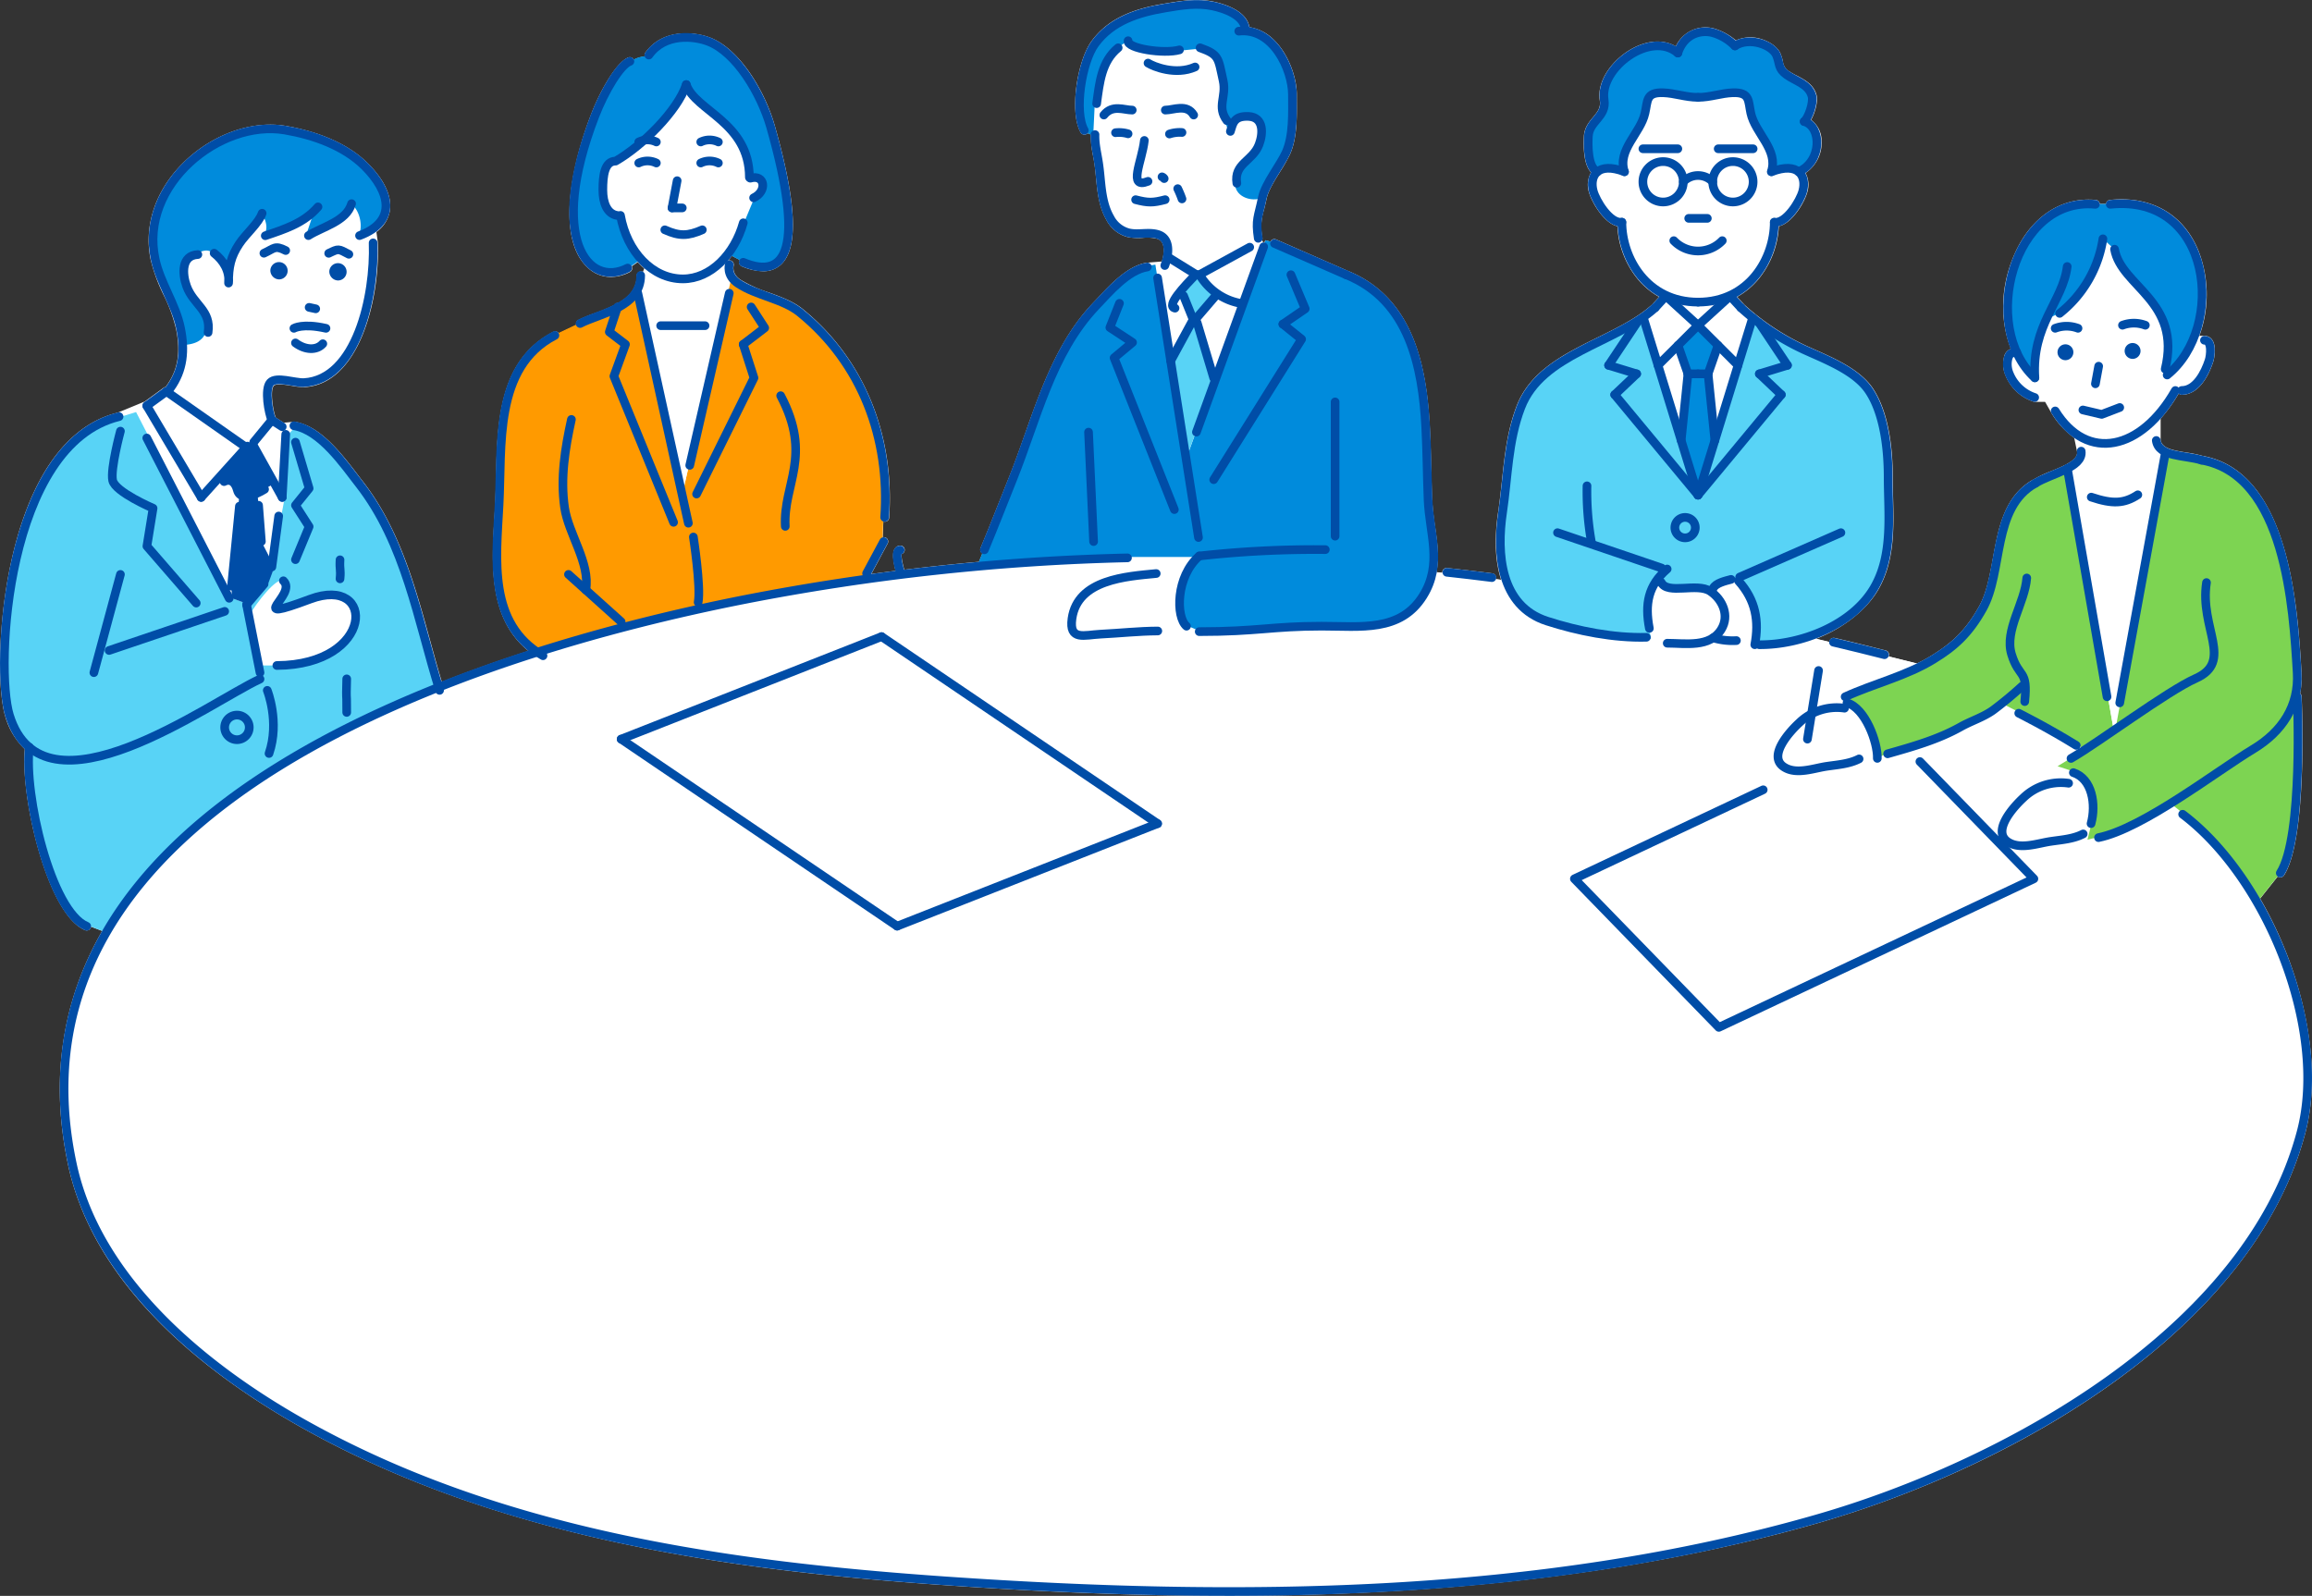 <svg xmlns="http://www.w3.org/2000/svg" viewBox="0 0 801.13 553.05"><rect x="0" y="0" width="801.13" height="553.05" fill="#333333" stroke="none"/><defs><style>.cls-1{fill:#fff;}.cls-2{fill:#b4b4b4;}.cls-3{fill:#008bdc;}.cls-4{fill:#58d3f6;}.cls-5{fill:#ff9a00;}.cls-6{fill:#7dd452;}.cls-7{fill:#004da7;}.cls-8{fill:none;stroke:#004da7;stroke-linecap:round;stroke-linejoin:round;stroke-width:3px;}</style></defs><g id="レイヤー_2" data-name="レイヤー 2"><g id="レイヤー_1-2" data-name="レイヤー 1"><path class="cls-1" d="M783.16,311.41l6.1-7.67.1.07a1.42,1.42,0,0,0,.81.24,1.48,1.48,0,0,0,1.26-.68c8.26-12.73,6.2-60,6.11-62a1.51,1.51,0,0,0-.51-1.05,29.79,29.79,0,0,0,.46-7.3l0-.19c-1.34-22.54-4.14-69.42-34.3-74.86a42.62,42.62,0,0,0-5.51-1.13c-5.12-.82-8.53-1.57-9-4.34l0-7.41a52.44,52.44,0,0,0,6.27-8.75,1.49,1.49,0,0,0,1.08.46c6.49,0,9.77-8,10.88-11.44.34-1,1.25-5.38-.4-7.64a3.15,3.15,0,0,0-2.62-1.33h-1.79a41.63,41.63,0,0,0-.35-29.61c-5.2-12.62-16.37-19-30.65-17.49a1.5,1.5,0,0,0-1.34,1.38h-2.16a1.49,1.49,0,0,0-1.34-1.38c-11.91-1.15-22.42,5.78-28.11,18.55-5.37,12-4.93,24-1.36,33.07a3.65,3.65,0,0,0-2.36,2.77,9.86,9.86,0,0,0,.53,6.51,15.67,15.67,0,0,0,9.67,9,1.37,1.37,0,0,0,.45.07h3.56l2.25,3.95a28.26,28.26,0,0,0,7.84,8.53l1,4.83c.4,2.84-4.58,4.89-9,6.7a41.37,41.37,0,0,0-6.16,2.93h0l-.08,0,0,0c-10,5.68-12,16.65-13.94,27.26-1.14,6.23-2.21,12.11-4.81,16.74-4.91,8.74-9.76,12.83-16.48,17a55.34,55.34,0,0,1-5,2.72c-3.29-.83-6.55-1.63-9.82-2.44a2.29,2.29,0,0,0,.1-.23,1.51,1.51,0,0,0-1.09-1.83c-5.88-1.49-11.85-3-17.72-4.34a1.51,1.51,0,0,0-1.81,1.11,2.51,2.51,0,0,0,0,.27l-4.59-1.1c10.13-3.92,17.69-10.49,21.4-16.8,5.82-9.89,5.53-21.41,5.24-32.54-.05-2.24-.11-4.56-.11-6.77,0-9.22-1.2-22-6.8-30.54-4.27-6.5-13.1-10.41-20.19-13.55l-2.9-1.3a85,85,0,0,1-21.57-14.31l-2.46-2.66a26.43,26.43,0,0,0,7.62-6.42,31.33,31.33,0,0,0,6.83-18.06c4.66-1,9-8.46,9.87-11.83a8.75,8.75,0,0,0-.6-6.62,12.66,12.66,0,0,0,5.53-11.31,9,9,0,0,0-3.63-7.11c1.4-2.47,2.49-6.52,1.86-8.71-1-3.55-4-5.14-6.63-6.54A24.45,24.45,0,0,1,620,24.73a4.52,4.52,0,0,1-2.2-3.42,16.06,16.06,0,0,0-.82-2.72c-.88-2.09-3.36-4-6.49-5a12.44,12.44,0,0,0-9,.4A20.73,20.73,0,0,0,594,9.89a11.32,11.32,0,0,0-13.32,6.18c-4.19-2.49-9.75-2.21-15.28.86-6.33,3.52-12.16,10.77-11.07,17.85.4,2.57-.8,4-2.31,5.82s-3,3.63-3.19,6.65c-.3,6.27.53,10.46,2.48,12.52a8.59,8.59,0,0,0-.73,6.82c.89,3.37,5.2,10.79,9.87,11.83a31.19,31.19,0,0,0,6.83,18.06,26.16,26.16,0,0,0,7.62,6.42l-2.46,2.66c-5.1,4.59-11.75,7.87-18.79,11.35-11.51,5.68-23.42,11.55-28.1,23.73-3.28,8.53-4.22,17.46-5.14,26.1-.37,3.47-.75,7.07-1.27,10.59-1.54,10.24-.84,17.88,1,23.59l-1.87-.24a1.19,1.19,0,0,0,.1-.32,1.5,1.5,0,0,0-1.3-1.68c-5.19-.66-10.45-1.28-15.63-1.84a1.5,1.5,0,0,0-1.66,1.33,1.22,1.22,0,0,0,0,.33l-2-.22c1-5.39.22-10.72-.52-15.93a93.37,93.37,0,0,1-1-9.31c-.14-3.48-.23-7-.31-10.46-.12-4.78-.24-9.72-.5-14.58-1.08-20.31-5.29-44.81-28.5-54.17h0L442.22,83a1.5,1.5,0,0,0-2,.72l-1.8-.46-.29.78a1.6,1.6,0,0,0-.38,0l-.45-.78a1.45,1.45,0,0,0,.14-.9A18.85,18.85,0,0,1,438,72.7c.27-1.09.58-2.35.92-3.94.58-2.71,2.68-6.08,4.7-9.34a53.62,53.62,0,0,0,3.4-6C449.45,48,449.4,41,449.36,34.91c0-.72,0-1.43,0-2.12,0-5.94-2.95-14.56-8.57-19.57a15.23,15.23,0,0,0-7.85-3.82C432,3.63,424,1.31,420.57.58c-5.74-1.22-11.43-.27-17,.67-8.94,1.5-18.94,4.22-25.34,13-4.94,6.77-7.78,24.61-3.78,31.65a1.49,1.49,0,0,0,1.31.76,1.47,1.47,0,0,0,.73-.19,1.66,1.66,0,0,0,.38-.31l1.09.43a35.7,35.7,0,0,0,.8,7.44c.16.87.32,1.74.45,2.61.24,1.62.41,3.32.57,5,.48,4.95,1,10.08,3.63,14.64a11.49,11.49,0,0,0,7.25,5.85,19,19,0,0,0,5.35.29,14.64,14.64,0,0,1,4.78.28,3,3,0,0,1,2,1.59c.81,1.65.47,4.21-.2,6.33l-5.08.41h-.11c-6.58,1-12.7,7.58-17.16,12.38l-1.55,1.64c-11.95,12.58-17.82,29.22-23.51,45.32-1.77,5-3.6,10.21-5.57,15.1q-1.69,4.22-3.37,8.45c-2.09,5.27-4.26,10.72-6.47,16a1.5,1.5,0,0,0,.64,1.87l-1.18,2.9q-12.93,1.16-25.88,2.75c-1-3.49-1-4.94-.88-5.45a1.5,1.5,0,0,0-.12-2.88,2.19,2.19,0,0,0-2,.64c-.79.84-1.47,2.52,0,8.06q-4.23.54-8.43,1.11l5.68-10.57a1.5,1.5,0,0,0-.61-2,1.43,1.43,0,0,0-1.12-.12l.22-5.53a1.43,1.43,0,0,0,.42.1h.11a1.49,1.49,0,0,0,1.49-1.39c2-28.87-8.87-55.22-29.92-72.29-3.35-2.72-7.64-4.27-11.8-5.77a46,46,0,0,1-9.77-4.4c-3-2-2.48-4.53-2.41-4.82a1.5,1.5,0,0,0-1-1.85,1.47,1.47,0,0,0-.88,0c.45-.52.89-1.06,1.31-1.62l2.71,1.42a.94.94,0,0,0-.12.22,1.5,1.5,0,0,0,.8,2A19.5,19.5,0,0,0,264.39,94a8.86,8.86,0,0,0,6.09-2.17c6.3-5.58,5.64-21.36-2-48.25C265,31.31,256.14,16.83,246,13c-5.07-1.94-16.28-3.34-22.39,5.26a1.46,1.46,0,0,0-.2,1.32,9.94,9.94,0,0,0-3.77,1.12,1.5,1.5,0,0,0-1.84-.8c-4,1.37-9.73,11.2-13,19.77-7.51,19.44-11.72,43.63-1,53.23a11.62,11.62,0,0,0,7.88,3.09,14.44,14.44,0,0,0,6.59-1.71,1.51,1.51,0,0,0,.64-2s0,0,0,0l2.08-1.45a23,23,0,0,0,2.23,2.19l-.43,1.2a1.5,1.5,0,0,0-2.15,1.35c0,4.52-2.75,7.35-6.41,9.44a1.52,1.52,0,0,0-1.45.77,68.31,68.31,0,0,1-6.55,2.71,53.33,53.33,0,0,0-5.83,2.42,1.51,1.51,0,0,0-.73,1.78l-6,2.85a1.51,1.51,0,0,0-1.94-.53c-18.95,9.75-19.44,31.45-19.86,50.6-.08,3.28-.15,6.38-.31,9.35-.07,1.38-.15,2.78-.24,4.19-1,16.56-2.1,35.13,11.78,46.45-9.9,3.19-20,6.76-30,10.71-1.4-4.67-2.72-9.46-4-14.12-5.27-19.21-10.73-39.06-23.23-55.18-.56-.71-1.14-1.47-1.74-2.27-5.5-7.22-13-17.12-21.91-18.56a1.53,1.53,0,0,0-.37,0l-3.54.31-2.77-1.79c-1-2.6-2-9.52-.65-11,.82-.89,4.06-.35,6.21,0a22.3,22.3,0,0,0,4.47.46c18.69-1.05,26.08-29.85,25.36-50,0-.05,0-.11,0-.16l-.51-3.6A11.34,11.34,0,0,0,135,73.54c1.07-5-1.59-11-7.5-16.91-8.1-8.1-20-11.53-28.47-13-12.19-2.08-26.47,3.28-36.39,13.65-9.09,9.49-12.87,21.5-10.39,32.93a60.35,60.35,0,0,0,4.46,12.06A54.66,54.66,0,0,1,61,114c1.66,8.15.64,14.21-3.29,19.65a1.46,1.46,0,0,0-.23.51l-.15,0-.13,0-.15,0-.11.06-.15.09,0,0-6.64,4.84L40.81,143C30.27,145.54,21.45,153,14.6,165-.89,192.32-1.88,236.23,1.82,248.26a25,25,0,0,0,6.77,11.36C7,276.28,16.39,317,29.48,322.35a1.65,1.65,0,0,0,.57.11,1.5,1.5,0,0,0,1.39-.93,1.38,1.38,0,0,0,.09-.39l3.88,1.48c-14.09,24.52-18.07,51.77-11.81,81.1,9.13,42.75,48.92,73,80.69,90.89,70.26,39.52,152.53,49.87,223.75,54.78,28.09,1.94,61.06,3.65,96.7,3.65,64.15,0,137-5.55,205.53-25.31,66.34-19.12,150.29-66,168.55-135.1C805.08,368.94,798,336.91,783.16,311.41Z"/><polygon class="cls-1" points="304.09 221.84 213.84 257.38 309.48 322.18 399.73 286.65 304.09 221.84"/><path class="cls-1" d="M665.26,263h0l-4.48-4.61v0c-2.22.67-4.46,1.3-6.7,1.94l-3.58,1.59a15.32,15.32,0,0,0-.22-2.88h0l-6.08,3c-3.41,1.75-7.25,2-11,2.54-2.41.33-5.27,1.16-8.06,1.46v0L611,272.73h0l-65.43,30.86,50.05,51.48,109.17-51.48Z"/><polygon class="cls-2" points="521.91 201.13 521.91 201.14 521.91 201.14 521.91 201.13"/><path class="cls-1" d="M756.44,282.54,752,279h0c-8.89,5.51-17.82,10.28-24.69,11.69l-4,1,1-4.07L722,289.36c-3.41,1.75-7.25,2-11,2.55-4.5.61-14.08,2.93-18.35.38l12.26,12.62L595.71,356.39l-50-51.48,65.43-30.86h0l14.18-6.68v0a10.79,10.79,0,0,1-6.75-1.06c-6.29-3.74,2-12.64,5.05-15.44a18.76,18.76,0,0,1,15.71-5.08l5,1h0a9.26,9.26,0,0,0-4.21-2.85l-.62-2.11c8.9-4.07,18.59-6.55,27.24-11.06l-.11-.22q-19.86-5-39.42-9.66l0,0a53.69,53.69,0,0,1-17.46,2.94h-1.54c.15-.8.27-1.59.37-2.38l-6.74.95a23.26,23.26,0,0,1-8.07-.95h0c-4.41,2.91-10.89,1.86-15.92,1.86l-7.2-2.06c-11.33.3-23.69-2.14-34.45-5.61-7.73-2.5-12.06-7.92-14.26-14.45l-4.82-.62q-7.88-1-15.61-1.84l-4.92-.54a23.67,23.67,0,0,1-3.34,8.73c-7.88,12.6-21.61,10.5-35.07,10.49-17.25,0-22.23,1.89-42.46,1.89V219H401.32c-6.67,0-13.09.77-19.9,1.1-5.55.28-10.93,2.4-9.83-5.4,1.92-13.59,18.92-14.57,29.17-15.6h10.39a18.61,18.61,0,0,1,4.54-6.07l-.7.64H390.8a785.08,785.08,0,0,0-133.09,14.53C165.45,226.43-1.54,278.58,25.2,403.76c8.56,40.11,45.34,70.43,80,89.9C173,531.81,251.67,543,328.27,548.25,428,555.13,533.19,554.54,630,526.64c63.59-18.33,149.14-64.5,167.51-134C806.88,357.07,785.89,304.79,756.44,282.54ZM311,321.31l-95.64-64.8L305.6,221l95.64,64.8Z"/><polygon class="cls-2" points="692.38 291.34 692.37 291.33 692.38 291.34 692.38 291.34"/><path class="cls-1" d="M719,267.88,713.3,266l4.9-3c1.28-.74,2.82-1.7,4.56-2.83L720,258.44c-9.92-6.17-19.93-11.15-19.93-11.15L694,244.17c-3.53,2.46-10.35,5.78-14,7.86a91.13,91.13,0,0,1-18.57,7.38v0l4.48,4.61h0l26.53,27.3c-2.13-4.42,6.66-12.25,9.31-14.7a18.71,18.71,0,0,1,15.7-5.08l6.68.64h0A8.85,8.85,0,0,0,719,267.88Z"/><path class="cls-1" d="M583.28,63.17a7,7,0,1,1-7-7A7,7,0,0,1,583.28,63.17Z"/><path class="cls-3" d="M625.17,42.25c1.47-1.22,3.34-6.57,2.69-8.85-1.18-4.11-5.69-5.13-8.73-7.3s-2.29-3.78-3.54-6.78c-1.5-3.61-9.44-6.52-14.4-3.28a17.76,17.76,0,0,0-7.56-4.56c-3.64-1-9.9-.1-12.24,7.05-9.42-8.08-27.24,5.14-25.54,16.16.94,6-5.22,7.3-5.48,12.78-.16,3.22-.23,10.8,3.16,12.19h0c1.72-1.42,4.75-1.76,9.38,0h0c-2.55-7.57,5.57-13.34,7.11-20.3.92-4.2.17-7.29,6.28-7.08,4.1.15,7.75,1.6,12.06,1.6s8-1.45,12-1.6c6.11-.21,5.36,2.88,6.29,7.08,1.53,7,9.65,12.73,7.1,20.3h0c4.7-1.79,7.75-1.41,9.46.07l-.09-.07C631.36,56.16,631.36,44.06,625.17,42.25Z"/><path class="cls-1" d="M593.47,63.17a7,7,0,1,0,7-7A7,7,0,0,0,593.47,63.17Z"/><polygon class="cls-3" points="595.31 119.82 588.38 112.91 581.45 119.82 584.89 129.71 582.54 152.78 582.54 152.78 588.38 171.73 594.22 152.78 594.22 152.78 591.86 129.71 595.31 119.82"/><polygon class="cls-2" points="572.07 221.45 572.07 221.45 572.07 221.45 572.07 221.45"/><path class="cls-4" d="M654.24,165.41c0-9.33-1.28-21.68-6.56-29.72-4.6-7-15-10.91-22.46-14.31a84.77,84.77,0,0,1-17.9-11.11v0l-18.93,61.44-18.93-61.44-.13-.19c-14.29,10-35.81,14.24-42.33,31.22-4.51,11.75-4.49,24.1-6.33,36.38-1.12,7.46-1.3,16,1.12,23.23,2.2,6.53,6.54,12,14.26,14.45,10.77,3.48,23.12,5.91,34.45,5.62l1.58.45-.55-3.54c-1.32-6.88-.8-12.47,3.12-17.43h0l1,1.48c2.13,4.4,12.45,0,17,3.09l1-1c.81-1.78,4.19-2.56,6.18-3.09l2.57.52a23.28,23.28,0,0,1,6.18,18.26c0,.49-.09,1-.15,1.49-.09.78-.22,1.57-.37,2.37h1.54a53.65,53.65,0,0,0,17.46-2.94c9.18-3.14,17.62-8.77,22.27-16.67C656.1,192.42,654.25,178.23,654.24,165.41Z"/><polygon class="cls-2" points="705.08 130.82 705.08 130.82 705.08 130.82 705.08 130.82"/><path class="cls-3" d="M731.18,70.7H726c-28.51-2.77-40.19,42.5-21,60.12a40,40,0,0,1,3.82-20h0l4.74-2.31a40.68,40.68,0,0,0,15-25.84l4,3.6h0c2.29,13,23.3,17.92,17.56,41.55l.68,2C771.35,113.45,766.66,67,731.18,70.7Z"/><path class="cls-5" d="M298.34,200.88c-13.9,2-27.69,4.3-41.22,7A663.06,663.06,0,0,0,185.73,226h0c-17-11.46-14.26-32.63-13.27-51.1,1.09-20.27-2-47.74,19.36-58.69l8.7-4.11c5.59-2.92,16.21-4.75,19.81-11.52h0l15.82,72,17.24-76.08h0a7.93,7.93,0,0,0,1.86,1.68c6.41,4.3,15.58,5.33,21.45,10.09,21.59,17.51,31.3,43.73,29.38,71l-.34,8.37-3.92,7-3.48,6.21"/><polygon class="cls-2" points="782.36 312.43 782.35 312.43 782.35 312.43 782.36 312.43"/><polygon class="cls-2" points="716.6 162.11 716.6 162.12 716.6 162.12 716.6 162.11"/><path class="cls-6" d="M796.28,241.2l-.1-4.16v0a29.16,29.16,0,0,0,.05-4.19c-1.35-22.65-4-68.49-33.16-73.67-3.83-1.19-9.11-1.26-12.46-2.85l-17.55,96.24-.65.43-15.81-90.9c-3.58,1.87-8.31,3.31-11.08,5.11h0c-15.19,8.51-11,30.56-18.28,43.48-4.86,8.66-9.8,13.09-17,17.51-1.11.68-2.24,1.31-3.39,1.91-8.65,4.51-18.34,7-27.24,11.06l.62,2.11a9.34,9.34,0,0,1,4.22,2.85c3.16,3.48,5.39,9.22,6.07,13.52a15.2,15.2,0,0,1,.22,2.88l3.57-1.6c2.25-.64,4.48-1.27,6.71-1.94a90.55,90.55,0,0,0,18.57-7.38c3.69-2.07,7.63-3.24,11.16-5.7,1-.69,1.94-1.41,2.87-2.16h0l6.14,3.13s10,5,19.93,11.14l2.74,1.69c-1.74,1.13-3.28,2.1-4.56,2.83l-4.9,3,5.72,1.9a8.87,8.87,0,0,1,5,4.32c2.08,3.74,2.27,9,1.09,13.35l-.45,1.83-1,4.07,4-1c6.87-1.41,15.8-6.18,24.69-11.69h0l4.47,3.59c9.81,7.41,18.68,18.16,25.8,30.51l8.06-10.14C798.51,289.81,796.28,241.2,796.28,241.2Z"/><polygon class="cls-2" points="750.6 156.35 750.61 156.35 750.61 156.35 750.6 156.35"/><path class="cls-3" d="M400.35,91.7l-2.88.49c-6.81,1-13.29,8.76-17.85,13.57-15.49,16.3-20.62,39.67-28.78,59.94-3.28,8.15-6.47,16.38-9.85,24.51L338.65,196v-.06c17.4-1.57,34.8-2.56,51.93-2.93h24.19a19,19,0,0,0-3.84,5.44c-3.41,7.15-2.72,15.86.12,18.24l4.42,1.9c20.23,0,25.2-1.91,42.46-1.9,13.45,0,27.19,2.11,35.06-10.49a23.52,23.52,0,0,0,3.35-8.73c1.37-8-1.25-16-1.59-24.69-.33-8.34-.37-16.68-.81-25-1.12-21-5.68-44.06-27.61-52.88L441.52,84.06l-3-.79L411,159.07h0L400.35,91.7"/><polygon class="cls-4" points="415.66 95.17 409.34 100.59 413.45 110.75 406.25 123.96 410.96 159.07 421.16 131 414.57 110.75 421.72 101.94 415.66 95.17"/><path class="cls-3" d="M447.22,33.1c0-8.12-5.9-21.54-16.44-22.07h.05V10c-.72-4.62-7.33-6.81-11.19-7.64-5.5-1.18-11-.24-16.47.68-9.37,1.57-18.54,4.4-24.38,12.42-4.58,6.29-7.34,23.58-3.69,30L378.81,47l.52-10.74c1-7.43,1.71-14.64,7.46-19.35l3.48-2.45c-.57,2.69,12.47,4.7,17.81,3.17l7.13-.72c6.7,2.39,6.25,3.51,8,11.39,1.22,5.65-2.32,9,1.31,13.86l1.23,3.73c.85-2.62,1.12-5.44,6.27-5.2,5.37.24,5.11,5.94,3.66,9.75-2.22,5.82-8.77,6.54-7.69,13.41,0,3.65,4.42,6.12,8.85,4.94,1-4.82,6.21-11.16,8.19-15.6C447.62,47.3,447.23,39.41,447.22,33.1Z"/><path class="cls-3" d="M267.3,44c-3.32-11.67-11.92-26-21.58-29.66-4.87-1.87-15.1-3.08-20.64,4.72l-.3.43a10,10,0,0,0-6.25,1.76c-3.3,1.12-8.76,10.19-12.12,18.89C190,82.68,204,100,217.75,92.89l4.55-3.17h0a30.52,30.52,0,0,1-7.06-15.07H214.1c-3.44-.56-4.95-4.3-4.95-8.83,0-4.91.57-10,4.43-10,9.28-5.32,21.47-17.44,24.48-26.52,3,9.08,21.88,13.05,21.88,32.17l.33.27c5.11-1.47,5.93,4.56,1.14,6.81l-3.62,8.67a32,32,0,0,1-5.36,10.86l5.36,2.81C273,97.27,279.14,85.66,267.3,44Z"/><polygon class="cls-1" points="223.46 112.86 236.15 172.6 249.69 112.86 223.46 112.86"/><polygon class="cls-2" points="37.54 323.43 37.53 323.43 37.53 323.43 37.54 323.43"/><path class="cls-4" d="M125.44,167.77C120,160.81,112,149,102.73,147.5l-2.82,3-1.23,21.86-1.22,6.44L95.1,196.45l-2.71,5.92-6,7.14-6-2.21L47.15,142.8h0l-5,1.54c-39.33,9.58-43,87.18-38,103.43,1.55,5,3.9,8.67,6.85,11.15l.06-.07c-2,16.18,7.47,57,19.88,62.07l6.59,2.51c22.32-38.86,67.62-66.3,115.35-85.29h0C145.55,214.21,141.15,188,125.44,167.77Z"/><path class="cls-2" d="M78.47,96.2c0,.53,0,1.06,0,1.63A9.89,9.89,0,0,0,78.47,96.2Z"/><path class="cls-3" d="M125.69,57.42C118.51,50.26,107.82,46.53,98,44.85,75.44,41,47.37,63.86,53,89.64,54.78,98,60,105.1,61.74,113.46a38.14,38.14,0,0,1,.78,6.11h0c4.93,0,7.9-1.52,8.84-4.62,1.14-7.71-5.08-9.53-7.45-16.06C62.35,94.62,62.07,88.23,67.81,88c.59-.18,3.68-2.22,5.64-.47a12.2,12.2,0,0,1,5,8.72,20.78,20.78,0,0,1,3.7-12C84.47,80.74,89,77,90.06,73.64c1.87,1.27,3.37,6.18,1.1,7.75,6.68-2.23,13.47-4.35,18.27-10l-3.32,10c4.8-3.08,13.2-4.92,15-11.08,4.28,2.39,4.73,10.24,2.77,11.08C137.17,76.34,134.25,66,125.69,57.42Z"/><polygon class="cls-7" points="80.23 203.14 80.32 207.3 86.34 209.51 92.61 203.14 95.09 196.44 90.57 187.66 89.6 175.11 89.19 170.9 95.39 167.35 87.72 154.09 85.72 154.6 75.58 165.85 77.64 166.9 80.23 166.77 81.6 168.19 82.96 171.16 80.23 203.14"/><polygon class="cls-1" points="732.71 173.98 724.64 172.28 718.08 170.62 732.41 253.02 748.38 167.5 740.78 171.47 732.71 173.98"/><path class="cls-1" d="M95.93,230.63c33.93-.21,34.45-31.55,11.54-23-23.67,8.85-3.27-2.58-9.28-6.36-2.32-1.46-9.36,7.7-11.82,12l3.23,17.34Z"/><path class="cls-8" d="M718.44,267.76c6.51,2.14,7.95,11,6.13,17.67"/><path class="cls-8" d="M640,243.58c6.31,1.76,10.7,13.74,10.51,19.24"/><path class="cls-8" d="M762.83,159.46c29.15,5.18,31.81,51,33.16,73.68.68,11.48-5.19,20.43-15.3,26.51-12.37,7.44-38.15,27.48-53.54,30.63"/><path class="cls-8" d="M717.62,262.84c9.45-5.44,33.34-23.33,43.22-27.73,13.28-5.91,1.27-17.4,3.73-33.22"/><path class="cls-8" d="M644.19,263c-3.41,1.74-7.25,2-11,2.54-4.5.62-10.53,3-14.81.4-6.29-3.74,2-12.64,5.06-15.44a18.7,18.7,0,0,1,15.7-5.08"/><path class="cls-8" d="M721.84,289c-3.42,1.75-7.26,2-11,2.55-4.5.61-10.53,2.94-14.81.39-6.29-3.74,2-12.63,5.06-15.44a18.74,18.74,0,0,1,15.7-5.07"/><path class="cls-8" d="M639.36,241.47c10.09-4.62,21.18-7.18,30.63-13,7.21-4.41,12.15-8.85,17-17.5,7.27-12.93,3.09-35,18.28-43.49"/><path class="cls-8" d="M700.67,237.79a129.75,129.75,0,0,1-10.17,8.42c-3.53,2.46-7.47,3.62-11.16,5.7-7.88,4.41-16.57,6.84-25.27,9.32"/><path class="cls-8" d="M735.46,112.71a11.29,11.29,0,0,1,7.92,0"/><path class="cls-7" d="M736.22,121.81a2.75,2.75,0,1,1,2.93,2.56,2.77,2.77,0,0,1-2.93-2.56"/><path class="cls-8" d="M720.05,113.77a11.27,11.27,0,0,0-7.91,0"/><path class="cls-7" d="M718.44,121.9a2.75,2.75,0,1,0-2.57,2.92,2.76,2.76,0,0,0,2.57-2.92"/><line class="cls-8" x1="726.08" y1="133.01" x2="727.21" y2="126.9"/><path class="cls-8" d="M726.08,70.81c-28.5-2.76-40.18,42.5-21,60.12"/><path class="cls-8" d="M753.79,135.33c-11.81,20.73-30.55,25-41.65,7.08"/><path class="cls-8" d="M716.31,92.36c-1.53,12.19-12.42,20.17-11.19,38.58"/><path class="cls-8" d="M698.81,122.08c-2,.14-2.49.52-3,2.08a8.55,8.55,0,0,0,.49,5.51,14.25,14.25,0,0,0,8.73,8.08"/><path class="cls-8" d="M763.86,117.92c2.85,0,2.09,5.49,1.6,7-1.39,4.29-4.49,10.4-9.46,10.4"/><path class="cls-8" d="M713.68,108.6a40.65,40.65,0,0,0,15-25.84"/><path class="cls-8" d="M732.71,86.36c2.28,13,23.29,17.92,17.55,41.55"/><path class="cls-8" d="M731.22,70.81c35.48-3.74,40.18,42.75,19.72,59.15"/><polyline class="cls-8" points="734.51 141.22 728.26 143.61 721.74 142.07"/><path class="cls-8" d="M702.29,200.3c-.64,8.62-7.79,18.14-5.29,26.39,2.63,8.7,5.76,4.93,4.59,16.45"/><line class="cls-8" x1="716.36" y1="162.38" x2="730.11" y2="241.47"/><line class="cls-8" x1="750.22" y1="157.45" x2="734.51" y2="243.58"/><path class="cls-8" d="M724.64,172.28c7.4,2.48,11.42,2.28,16.14-.81"/><path class="cls-8" d="M705.28,167.5c5.07-3.31,16.68-5.37,15.87-11.15"/><path class="cls-8" d="M762.83,159.46c-5.78-1.79-14.85-1-15.66-6.81"/><path class="cls-8" d="M796,241.47s2.23,48.61-5.86,61.08"/><path class="cls-8" d="M41.26,144.38c-39.33,9.58-43,87.18-38,103.44C15,286,72.76,243.28,90.1,235.33"/><path class="cls-8" d="M30.05,321c-12.41-5.09-21.9-45.88-19.88-62.07"/><path class="cls-8" d="M117.82,194c-.2,3.77.33,3.08,0,6.6"/><path class="cls-8" d="M120.14,235.26c-.24,9.88,0,1.74,0,11.63"/><path class="cls-8" d="M68.56,88.22c-5.74.27-5.46,6.67-3.9,10.94,2.36,6.52,8.59,8.35,7.44,16.06"/><line class="cls-8" x1="41.73" y1="199.06" x2="32.53" y2="233.11"/><line class="cls-8" x1="77.86" y1="211.87" x2="37.8" y2="225.42"/><line class="cls-8" x1="85.44" y1="209.55" x2="90.1" y2="233.11"/><line class="cls-8" x1="57.66" y1="135.67" x2="84.66" y2="154.6"/><line class="cls-8" x1="85.72" y1="154.6" x2="69.7" y2="172.38"/><line class="cls-8" x1="69.7" y1="172.38" x2="50.86" y2="140.63"/><line class="cls-8" x1="50.86" y1="140.63" x2="57.66" y2="135.67"/><line class="cls-8" x1="87.91" y1="154.6" x2="97.79" y2="172.38"/><line class="cls-8" x1="97.79" y1="172.38" x2="99.01" y2="150.52"/><line class="cls-8" x1="97.79" y1="147.89" x2="94.2" y2="145.58"/><line class="cls-8" x1="94.2" y1="145.58" x2="87.91" y2="153.24"/><line class="cls-8" x1="109.4" y1="107.02" x2="107.12" y2="106.52"/><path class="cls-7" d="M114.11,94a3,3,0,1,1,3,3.2,3.12,3.12,0,0,1-3-3.2"/><path class="cls-8" d="M101.84,147.54c9.25,1.5,17.3,13.31,22.7,20.27,16,20.55,20.24,47.23,27.78,71.44"/><path class="cls-8" d="M129.29,84.17c.67,18.51-5.82,47.39-23.95,48.42-3.21.17-9.6-2.26-11.69,0s-.51,10.8.55,13"/><path class="cls-8" d="M74.2,87.74c3.22,2.49,5.44,6.24,5,10.36,0-5.56.74-9.15,3.74-13.65,2.3-3.45,6.79-7.23,7.89-10.55"/><path class="cls-8" d="M124.58,81.65c13.34-5,10.43-15.41,1.86-24-7.17-7.17-17.87-10.89-27.67-12.57-22.58-3.86-50.65,19-45,44.78,1.81,8.37,7.08,15.47,8.78,23.83,1.57,7.73,1,14.55-3.54,20.83"/><path class="cls-8" d="M120.89,88.12c-3.8-2-3.49-2-7-.33"/><path class="cls-7" d="M93.68,93.62a3,3,0,1,1,3,3.21,3.13,3.13,0,0,1-3-3.21"/><path class="cls-8" d="M99,86.82c-3.8-1.95-4-.68-7.56.94"/><path class="cls-8" d="M102.38,118.84c3.32,2.48,7.31,2.73,9.48.28"/><path class="cls-8" d="M98.19,201.27c5.15,4.88-14.39,15.21,9.28,6.36,22.91-8.55,22.39,22.79-11.54,23"/><line class="cls-8" x1="50.86" y1="151.79" x2="79.42" y2="207.34"/><line class="cls-8" x1="96.57" y1="178.83" x2="94.2" y2="196.49"/><path class="cls-8" d="M92.61,239.25s4.39,10.89.61,21.88"/><path class="cls-8" d="M77.64,166.9s3.26-2,4.61,2.95,9.43-.28,9.43-.28"/><line class="cls-8" x1="82.96" y1="175.43" x2="80.23" y2="203.14"/><line class="cls-8" x1="89.6" y1="175.11" x2="90.57" y2="187.66"/><path class="cls-8" d="M86.37,252.07a4.26,4.26,0,1,1-4.25-4.25A4.25,4.25,0,0,1,86.37,252.07Z"/><path class="cls-8" d="M101.84,113.78s3-1.84,11.12,0"/><line class="cls-8" x1="85.44" y1="209.55" x2="91.5" y2="202.41"/><path class="cls-8" d="M41.73,149.41s-3.54,13.1-2.69,17.1,14,9.62,14,9.62l-2.13,13.16L68,209"/><polyline class="cls-8" points="102.38 153.24 107.12 169.24 102.38 175.11 107.12 182.5 102.38 193.95"/><path class="cls-8" d="M635.3,222.55q8.79,2.07,17.7,4.34"/><path class="cls-8" d="M501.35,198.33q7.74.84,15.61,1.84"/><path class="cls-8" d="M699.51,247.17s10,5,19.93,11.15"/><path class="cls-8" d="M587.44,182.85a3.54,3.54,0,1,1-3.53-3.54A3.53,3.53,0,0,1,587.44,182.85Z"/><line class="cls-8" x1="539.69" y1="184.6" x2="575.78" y2="196.86"/><line class="cls-8" x1="602.81" y1="199.98" x2="637.89" y2="184.6"/><path class="cls-8" d="M215,74.65c2.22,12.61,11.06,22,21.63,22,9.67,0,17.9-8.61,20.93-19.44"/><path class="cls-8" d="M230.36,79.64c5.11,2.29,8,2.17,13,0"/><path class="cls-8" d="M237.8,29.31c3,9.08,21.87,13.05,21.87,32.17"/><path class="cls-8" d="M237.8,29.31c-3,9.08-15.2,21.2-24.48,26.52-3.86,0-4.43,5.08-4.43,10,0,4.53,1.51,8.27,4.94,8.83"/><path class="cls-8" d="M201,112.12c6.79-3.55,21-5.5,21-16.67"/><path class="cls-8" d="M224.82,19.08c5.54-7.8,15.77-6.59,20.64-4.72,9.65,3.69,18.26,18,21.58,29.66,11.84,41.64,5.67,53.25-9.51,46.88"/><path class="cls-8" d="M218.27,21.27c-3.3,1.12-8.76,10.19-12.12,18.89-16.42,42.52-2.38,59.8,11.34,52.73"/><line class="cls-8" x1="221.02" y1="101.65" x2="238.53" y2="181.32"/><polyline class="cls-8" points="213.99 106.38 211.13 115.04 216.74 119.34 212.72 130.38 233.4 181.01"/><polyline class="cls-8" points="257.53 119.34 261.26 130.96 241.37 171.21"/><polyline class="cls-8" points="260.28 106.38 264.98 113.63 257.53 119.34"/><path class="cls-8" d="M227.43,49.2a6.94,6.94,0,0,0-6.1,0"/><line class="cls-8" x1="252.7" y1="101.62" x2="239" y2="161.27"/><path class="cls-8" d="M270.51,137.13c11.13,21.09.81,30.5,1.6,45.28"/><path class="cls-8" d="M242.82,49.2a6.94,6.94,0,0,1,6.1,0"/><path class="cls-8" d="M227.43,56.49a6.94,6.94,0,0,0-6.1,0"/><path class="cls-8" d="M242.82,56.49a6.94,6.94,0,0,1,6.1,0"/><line class="cls-8" x1="232.86" y1="72.05" x2="234.64" y2="62.62"/><line class="cls-8" x1="232.86" y1="72.05" x2="236.42" y2="72.05"/><line class="cls-8" x1="228.92" y1="112.86" x2="244.31" y2="112.86"/><path class="cls-8" d="M192.28,116.23c-21.31,11-18.26,38.42-19.35,58.69-1,19.15-3.89,41.21,15.23,52.33"/><path class="cls-8" d="M240.26,186.1s2.67,17.28,1.66,22.65"/><path class="cls-8" d="M252.7,91.73s-1.11,3.71,3,6.47c6.42,4.3,15.59,5.33,21.46,10.09,21.59,17.51,31.3,43.73,29.38,71"/><line class="cls-8" x1="306.21" y1="187.68" x2="300.28" y2="198.71"/><path class="cls-8" d="M198,145.36c-2.2,10-3.85,20.23-2.38,30.48,1.3,9.13,9,19.39,7.36,28.6"/><line class="cls-8" x1="196.98" y1="199.06" x2="215.23" y2="215.46"/><path class="cls-8" d="M312.08,198.71c-2.62-8.71-.16-8.1-.16-8.1"/><path class="cls-8" d="M121.82,70.58c-1.76,6.16-10.15,8-14.95,11.07"/><path class="cls-8" d="M110.19,71.69c-4.81,5.62-11.6,7.74-18.27,10"/><path class="cls-8" d="M260,61.75c5.11-1.47,5.93,4.56,1.13,6.81"/><polyline class="cls-8" points="387.91 105.12 384.58 113.51 392.44 118.67 386.04 124.01 406.93 176.6"/><polyline class="cls-8" points="444.53 112.33 451.02 117.55 420.56 166.23"/><polyline class="cls-8" points="447.31 95.2 452.28 107.01 444.53 112.33"/><path class="cls-8" d="M426.34,45.54c.85-2.62,1.12-5.44,6.27-5.2,5.37.24,5.11,5.94,3.66,9.75-2.22,5.82-8.77,6.54-7.69,13.41"/><path class="cls-8" d="M379.43,46.65c-.11,3.31.74,6.54,1.23,9.79,1,6.39.66,13.3,4,19.07A10.09,10.09,0,0,0,391,80.66c3.29.82,6.94-.38,10.2.6,4.62,1.39,3.78,7.16,2.42,10.76"/><path class="cls-8" d="M415.83,16.56c6.7,2.39,6.25,3.51,8,11.4,1.23,5.64-2.32,9,1.32,13.85"/><path class="cls-8" d="M380,35.91c1-7.43,1.71-14.64,7.46-19.35"/><path class="cls-8" d="M403.79,38.15c2.87,0,7.45-2.28,9.83,1.72"/><path class="cls-8" d="M405.23,46.44a11.44,11.44,0,0,1,4.34-.53"/><path class="cls-8" d="M392.33,38.15c-2.87,0-6.87-2-9.83,1.72"/><path class="cls-8" d="M390.89,46.37a11,11,0,0,0-4.35-.38"/><path class="cls-8" d="M393.5,69.2c4.27,1.12,6,1.11,10.24,0"/><path class="cls-8" d="M402.65,61.29a1.44,1.44,0,0,1,.75.6"/><path class="cls-8" d="M408.09,65.38a33.36,33.36,0,0,1,1.48,3.55"/><path class="cls-8" d="M396.53,48.67c-.79,7.22-5.91,17,1.27,14.17"/><line class="cls-8" x1="462.63" y1="185.81" x2="462.63" y2="139.28"/><line class="cls-8" x1="401.12" y1="96.32" x2="415.29" y2="186.28"/><line class="cls-8" x1="414.57" y1="149.75" x2="437.87" y2="85.51"/><line class="cls-8" x1="441.62" y1="84.38" x2="466.42" y2="95.2"/><path class="cls-8" d="M429.24,105a20.79,20.79,0,0,1-13.58-9.8"/><path class="cls-8" d="M407.16,106.79c-3.36-.66,3.38-7.77,7.25-11.69"/><line class="cls-8" x1="433.04" y1="85.66" x2="415.66" y2="95.17"/><line class="cls-8" x1="414.41" y1="95.1" x2="404.94" y2="89.24"/><path class="cls-8" d="M429.24,10.8c11.88-1.36,18.59,13.33,18.6,22,0,6.31.4,14.2-2.22,20.06-2,4.43-7.16,10.77-8.19,15.59C436,75.34,435,76,436,82.59"/><path class="cls-8" d="M375.72,45.18c-3.65-6.44-.89-23.74,3.69-30,5.84-8,15-10.85,24.38-12.42,5.45-.92,11-1.86,16.47-.68,3.86.83,10.47,3,11.19,7.64"/><path class="cls-8" d="M414.11,23.21c-6.71,3-14.4-.14-16.31-1.35"/><path class="cls-8" d="M408.7,17.28c-5.34,1.53-18.38-.48-17.81-3.17"/><line class="cls-8" x1="421.72" y1="101.94" x2="413.4" y2="111.63"/><line class="cls-8" x1="413.45" y1="110.75" x2="410.1" y2="102.47"/><line class="cls-8" x1="413.03" y1="111.5" x2="405.65" y2="125.07"/><line class="cls-8" x1="414.83" y1="111.84" x2="420.56" y2="131"/><path class="cls-8" d="M341.09,190.54c3.38-8.13,6.57-16.36,9.84-24.51,8.16-20.28,13.29-43.65,28.78-59.95,4.57-4.8,11.05-12.51,17.85-13.56"/><path class="cls-8" d="M466.42,95.2c21.93,8.82,26.5,31.87,27.61,52.88.44,8.33.48,16.68.81,25,.47,11.81,5.16,22.37-1.75,33.42C485.21,219.12,471.48,217,458,217c-17.25,0-22.23,1.89-42.46,1.89"/><line class="cls-8" x1="377.19" y1="149.75" x2="378.94" y2="187.68"/><path class="cls-8" d="M459.23,190.47a363.19,363.19,0,0,0-43.67,2.21"/><path class="cls-8" d="M415.56,192.68c-8.16,7.08-8.16,21.19-4.42,24.33"/><path class="cls-8" d="M400.64,198.76c-10.26,1-27.26,2-29.18,15.61-1.1,7.8,4.28,5.67,9.83,5.4,6.81-.34,13.23-1.06,19.9-1.1"/><path class="cls-8" d="M581.39,18.38c-9.42-8.08-27.24,5.14-25.54,16.17.94,6-5.22,7.29-5.48,12.77-.16,3.22-.23,10.8,3.16,12.2"/><path class="cls-8" d="M581.39,18.38c2.34-7.15,8.6-8.08,12.24-7a17.65,17.65,0,0,1,7.56,4.55"/><path class="cls-8" d="M601.19,15.89c5-3.24,12.9-.33,14.4,3.28,1.25,3,.4,4.55,3.54,6.78s7.55,3.19,8.73,7.31c.65,2.27-1.22,7.62-2.69,8.85"/><path class="cls-8" d="M623.22,59.52c8.14-3.51,8.14-15.6,1.95-17.41"/><path class="cls-8" d="M588.38,33.73c-4.31,0-8-1.45-12.06-1.59C570.21,31.92,571,35,570,39.21c-1.54,7-9.66,12.73-7.11,20.31"/><path class="cls-8" d="M588.38,33.73c4.31,0,8-1.45,12-1.59,6.11-.22,5.36,2.87,6.29,7.07,1.53,7,9.65,12.73,7.1,20.31"/><path class="cls-8" d="M562.91,59.52c-9.41-3.6-12.2,1.53-10.84,6.68C553,69.68,557.83,77.57,562,77"/><path class="cls-8" d="M583.28,63a7,7,0,1,1-7-7A7,7,0,0,1,583.28,63Z"/><path class="cls-8" d="M562,77c0,12.41,8.6,27.7,26.43,27.7"/><line class="cls-8" x1="569.28" y1="51.56" x2="581.39" y2="51.56"/><path class="cls-8" d="M613.85,59.52c9.41-3.6,12.2,1.53,10.84,6.68-.92,3.48-5.77,11.37-9.89,10.83"/><path class="cls-8" d="M593.47,63a7,7,0,1,0,7-7A7,7,0,0,0,593.47,63Z"/><path class="cls-8" d="M614.8,77c0,12.41-8.59,27.7-26.42,27.7"/><line class="cls-8" x1="607.48" y1="51.56" x2="595.37" y2="51.56"/><path class="cls-8" d="M583.28,63a7.06,7.06,0,0,1,10.19,0"/><path class="cls-8" d="M596.78,83.4a11.64,11.64,0,0,1-16.8,0"/><line class="cls-8" x1="585.15" y1="75.67" x2="591.61" y2="75.67"/><path class="cls-8" d="M573.52,106.64c-13.86,12.52-39.33,15.79-46.53,34.54-4.51,11.74-4.49,24.09-6.33,36.37-2.13,14.22-.87,32.44,15.38,37.68,10.77,3.48,23.12,5.92,34.45,5.62"/><line class="cls-8" x1="567.12" y1="111.98" x2="557.39" y2="126.59"/><line class="cls-8" x1="557.39" y1="126.59" x2="567.12" y2="129.56"/><line class="cls-8" x1="567.12" y1="129.56" x2="559.51" y2="136.78"/><line class="cls-8" x1="559.51" y1="136.78" x2="588.38" y2="171.59"/><line class="cls-8" x1="588.38" y1="171.59" x2="569.45" y2="110.15"/><line class="cls-8" x1="573.52" y1="106.64" x2="577.25" y2="102.61"/><line class="cls-8" x1="577.25" y1="102.61" x2="588.38" y2="112.76"/><line class="cls-8" x1="588.38" y1="112.76" x2="574.51" y2="126.59"/><line class="cls-8" x1="581.45" y1="119.68" x2="584.89" y2="129.56"/><line class="cls-8" x1="584.89" y1="129.56" x2="588.38" y2="129.56"/><line class="cls-8" x1="584.89" y1="129.56" x2="582.54" y2="152.63"/><path class="cls-8" d="M603.24,106.64a86.21,86.21,0,0,0,22,14.59c7.44,3.4,17.86,7.31,22.46,14.32,5.28,8,6.55,20.38,6.56,29.71,0,12.82,1.86,27-4.92,38.55-7.58,12.89-25.27,19.72-39.73,19.62"/><line class="cls-8" x1="609.63" y1="111.98" x2="619.37" y2="126.59"/><line class="cls-8" x1="619.37" y1="126.59" x2="609.63" y2="129.56"/><line class="cls-8" x1="609.63" y1="129.56" x2="617.24" y2="136.78"/><line class="cls-8" x1="617.24" y1="136.78" x2="588.38" y2="171.59"/><line class="cls-8" x1="588.38" y1="171.59" x2="607.31" y2="110.15"/><line class="cls-8" x1="603.24" y1="106.64" x2="599.51" y2="102.61"/><line class="cls-8" x1="599.51" y1="102.61" x2="588.38" y2="112.76"/><line class="cls-8" x1="588.38" y1="112.76" x2="602.24" y2="126.59"/><line class="cls-8" x1="595.31" y1="119.68" x2="591.86" y2="129.56"/><line class="cls-8" x1="591.86" y1="129.56" x2="588.38" y2="129.56"/><line class="cls-8" x1="591.86" y1="129.56" x2="594.22" y2="152.63"/><path class="cls-8" d="M602.39,201.3c6,6.69,7.22,13.91,5.66,22.13"/><path class="cls-8" d="M577.69,197.19c-6.66,5.73-7.77,12.2-6.17,20.58"/><path class="cls-8" d="M549.91,168.37a99.85,99.85,0,0,0,1.54,19.55"/><path class="cls-8" d="M575.63,201.82c2.13,4.39,12.45,0,17,3.08,4.33,2.92,6.72,8.47,3.82,13.2-3.94,6.43-12.47,4.81-18.74,4.81"/><path class="cls-8" d="M599.82,200.79c-2,.53-5.37,1.3-6.18,3.08"/><path class="cls-8" d="M593.61,221.05a23.5,23.5,0,0,0,8.07.95"/><path class="cls-8" d="M756.31,282.19c29.45,22.25,50.44,74.53,41.06,110.06C779,461.79,693.44,508,629.85,526.29c-96.79,27.9-202,28.48-301.71,21.6-76.6-5.28-155.27-16.43-223.12-54.59-34.6-19.46-71.38-49.78-79.95-89.89C-1.67,278.22,165.32,226.08,257.59,207.85a784.84,784.84,0,0,1,133.09-14.52"/><polyline class="cls-8" points="610.97 273.7 545.54 304.55 595.59 356.04 704.76 304.55 665.26 263.92"/><line class="cls-8" x1="626.29" y1="256.15" x2="630.15" y2="232.36"/><line class="cls-8" x1="215.23" y1="256.15" x2="310.87" y2="320.96"/><line class="cls-8" x1="305.48" y1="220.62" x2="401.12" y2="285.43"/><line class="cls-8" x1="310.87" y1="320.96" x2="401.12" y2="285.43"/><line class="cls-8" x1="215.23" y1="256.15" x2="305.48" y2="220.62"/></g></g></svg>